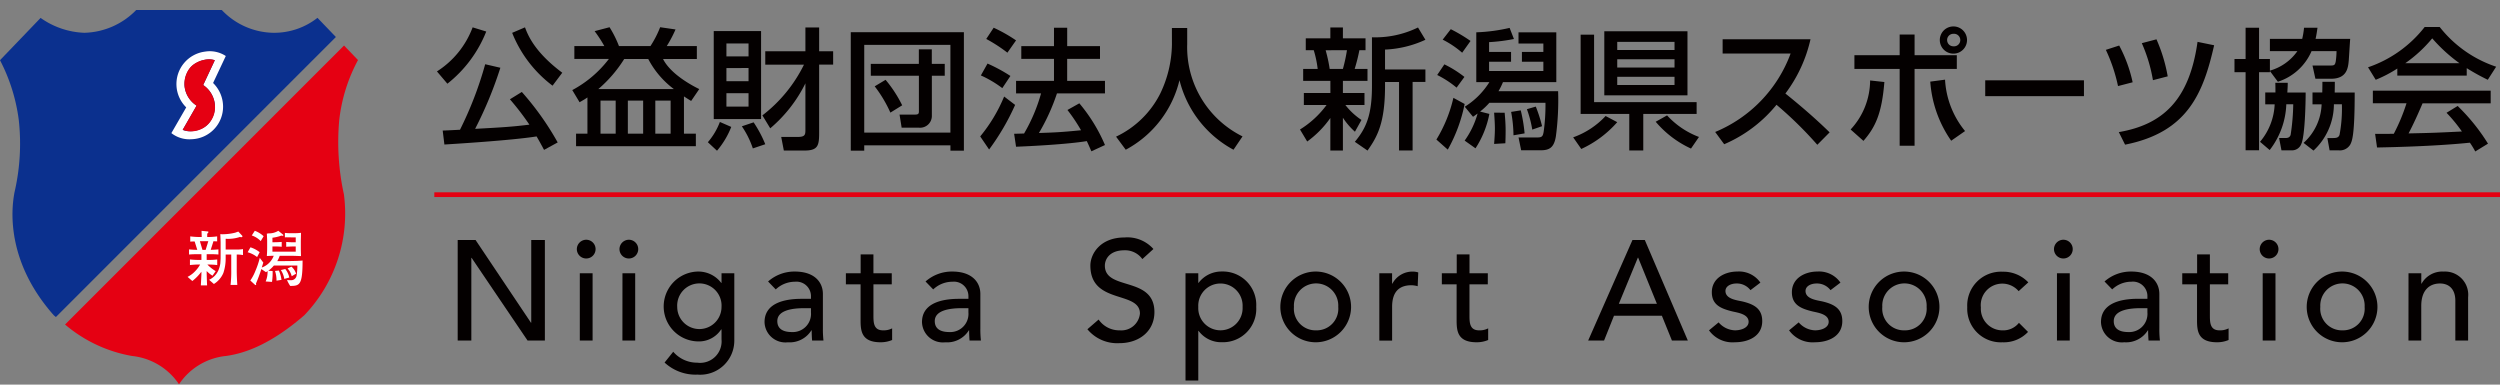 <svg xmlns="http://www.w3.org/2000/svg" width="260" height="40" viewBox="0 0 260 40">
  <rect x="0" y="0" width="260" height="40" fill="#808080" stroke="none"/>
  <g id="レイヤー_2" data-name="レイヤー 2">
    <g id="レイヤー_1-2" data-name="レイヤー 1">
      <g>
        <rect width="260" height="40" fill="none"/>
        <g>
          <g>
            <g>
              <path d="M37.233,6.247,35.78,4.734,6.765,33.75a14.633,14.633,0,0,0,6.952,3.269,6.737,6.737,0,0,1,4.9,2.944,6.683,6.683,0,0,1,4.9-2.944c1.7-.24,4.427-1.02,8.136-4.238a15.294,15.294,0,0,0,4.114-12.566,25.379,25.379,0,0,1-.483-7.754A17.156,17.156,0,0,1,37.233,6.247Z" fill="#e50012"/>
              <path d="M33.017,1.855A7.282,7.282,0,0,1,28.462,3.41a7.539,7.539,0,0,1-5.4-2.373H14.17a7.777,7.777,0,0,1-5.4,2.373A8.38,8.38,0,0,1,4.222,1.863L0,6.261a18.55,18.55,0,0,1,1.95,6.2A22.356,22.356,0,0,1,1.5,20.036c-.111.731-1.366,6.581,4.086,12.745l.225.192L34.931,3.848Z" fill="#0b308e"/>
            </g>
            <g>
              <path d="M23.483,5.824a3.037,3.037,0,0,0-2.153-.457,3.4,3.4,0,0,0-1.963,5.8l-1.545,2.676a3.033,3.033,0,0,0,2.107.636,3.38,3.38,0,0,0,3.27-3.428,3.45,3.45,0,0,0-1.038-2.42Zm-1.126,5.182a2.749,2.749,0,0,1-.376,1.429,2.124,2.124,0,0,1-1.139.993,2.757,2.757,0,0,1-1.1.224A1.766,1.766,0,0,1,19,13.505l1.437-2.5.011-.022-.015-.009A2.756,2.756,0,0,1,19.2,9.036a2.75,2.75,0,0,1,.256-1.455A2.117,2.117,0,0,1,20.509,6.5a2.753,2.753,0,0,1,1.076-.317,1.761,1.761,0,0,1,.754.085L21.116,8.872l.009.006.012-.027A2.767,2.767,0,0,1,22.357,11.006Z" fill="#fff"/>
              <path d="M21.137,8.848l-.007-.005,1.211-2.582a2.074,2.074,0,0,0-1.111-.035,2.7,2.7,0,0,0-1.344.683A2.624,2.624,0,0,0,19.2,9.033a2.755,2.755,0,0,0,1.23,1.946l.013.01-.009.017L19,13.5A2.486,2.486,0,0,0,22.357,11,2.775,2.775,0,0,0,21.137,8.848Z" fill="#e50012"/>
            </g>
            <g>
              <path d="M21.684,26.44h-.19v.593h.14a7,7,0,0,0,.958-.051v.584a7.373,7.373,0,0,0-1.022-.051,4.036,4.036,0,0,0,.861.683l-.33.476a2.823,2.823,0,0,1-.607-.487v.172c0,.165.032,1.13.044,1.32h-.647c.006-.165.044-.889.051-1.041.006-.1.006-.184.006-.247l-.008-.129a4.829,4.829,0,0,1-.938.964l-.495-.431a2.794,2.794,0,0,0,.781-.582,3.329,3.329,0,0,0,.527-.705H20.7a9.477,9.477,0,0,0-.946.058v-.584a8.607,8.607,0,0,0,.946.051h.247V26.44h-.273a9.056,9.056,0,0,0-1.015.03v-.535c.273.031.577.044.857.05l-.273-.875c-.229.006-.28.006-.457.019v-.546a7.829,7.829,0,0,0,.876.065h.317c0-.063-.007-.317-.019-.641l.666.066c.064.006.036.039.036.071,0,.057.021.064-.106.147-.006.114-.006.154-.006.357h.228a7.293,7.293,0,0,0,.806-.065v.52c-.057,0-.332-.012-.382-.019l-.286.895c.241,0,.561-.019.8-.044v.535A8.331,8.331,0,0,0,21.684,26.44Zm-.895-1.356.267.9h.334l.273-.9ZM24.62,26.47v1.6c0,.539.026,1.024.058,1.563h-.7A12.567,12.567,0,0,0,24.049,28V26.47H23.47v.393a4.732,4.732,0,0,1-.239,1.523,2.48,2.48,0,0,1-.986,1.149l-.5-.435a1.944,1.944,0,0,0,1.017-1.109,2.764,2.764,0,0,0,.15-.588c.007-.089.032-.432.032-.565V25.264c0-.2-.025-.8-.032-.914a2.289,2.289,0,0,0,.349.009,5.4,5.4,0,0,0,1.2-.161c.057-.019.275-.1.326-.114l.374.4c.032.032.051.051.051.083,0,.1-.083.1-.121.1a.35.35,0,0,1-.133-.025,3.823,3.823,0,0,1-1.489.19v1.123H24.6a3.936,3.936,0,0,0,.671-.05v.622A3.672,3.672,0,0,0,24.62,26.47Z" fill="#fff"/>
              <path d="M26.738,26.734a2.771,2.771,0,0,0-.983-.5l.292-.514a3.064,3.064,0,0,1,.958.508Zm3.441,3a4,4,0,0,1-.33-.607c.087.009.241.012.35.012a.581.581,0,0,0,.656-.53,6.861,6.861,0,0,0,.07-.99H28.479a2.9,2.9,0,0,1-.579.54l.45.028a6.209,6.209,0,0,1-.061,1.131l-.66-.044a2.6,2.6,0,0,0,.2-1.08c-.013.007-.16.106-.166.112l-.482-.324a14.989,14.989,0,0,1-.559,1.5.649.649,0,0,1,.013.1c0,.019.025.064-.045.064a.147.147,0,0,1-.076-.032l-.482-.442a4.753,4.753,0,0,0,.527-.993,8.17,8.17,0,0,0,.457-1.36l.368.489c-.026.089-.137.438-.156.514a2.059,2.059,0,0,0,.915-.652,1.932,1.932,0,0,0,.324-.571c-.248.007-.474.013-.715.026.012-.229.032-.47.032-.844v-.73c0-.032-.013-.419-.032-.755.057.006.127-.026.2-.026A1.8,1.8,0,0,0,28.943,24l.495.4a.087.087,0,0,1,.031.064c0,.057-.057.063-.076.063a.542.542,0,0,1-.133-.025,4.112,4.112,0,0,1-.927.222v.47c.425,0,.679-.013.965-.032v.5c-.4-.032-.641-.032-.965-.032v.546h2.423v-.546c-.362,0-.635.013-.99.032v-.5a8.528,8.528,0,0,0,.99.032v-.508l-.493,0c-.388,0-.426-.015-.635,0v-.467a3.735,3.735,0,0,0,.571.032h.5a4.781,4.781,0,0,0,.606-.038c0,.164-.019.765-.019.886v.761c0,.184.012.578.019.775-.267-.013-.758-.032-1.043-.032H29.089a2.93,2.93,0,0,1-.252.552s1.957.016,2.631-.06C31.468,29.65,31.165,29.736,30.179,29.736Zm-3.064-4.66a2.306,2.306,0,0,0-.931-.586L26.5,24a2.833,2.833,0,0,1,.918.567Zm1.642,4.114a3.03,3.03,0,0,0-.157-1.01l.4-.043a3.3,3.3,0,0,1,.274.971Zm.808-.182a2.311,2.311,0,0,0-.356-.92l.459-.11a2.124,2.124,0,0,1,.419.889Zm.772-.279a1.788,1.788,0,0,0-.432-.806l.406-.19a1.632,1.632,0,0,1,.483.73Z" fill="#fff"/>
            </g>
          </g>
          <g>
            <path d="M50.569,3.279a13.022,13.022,0,0,1-4.04,5.427L45.442,7.428a9.272,9.272,0,0,0,3.713-4.584Zm6.012,12.309c-.218-.408-.381-.72-.776-1.4-2.693.435-9.221.816-9.588.843l-.177-1.455c.272,0,1.251-.055,1.8-.082A37.7,37.7,0,0,0,50.46,6.68l1.578.367A41.091,41.091,0,0,1,49.413,13.4c3.033-.164,3.835-.218,5.644-.435a27.278,27.278,0,0,0-2.026-2.639l1.238-.762A29.565,29.565,0,0,1,58,14.813Zm.884-6.678a12.794,12.794,0,0,1-4.2-5.495L54.6,2.844c.313.844,1.02,2.584,3.876,4.72Z" fill="#040000"/>
            <path d="M61.093,10.134c-.313.218-.5.313-.816.5l-.761-1.265a11.712,11.712,0,0,0,3.808-3.237H59.733V4.789h3.115a13.481,13.481,0,0,0-1.007-1.55l1.551-.408a11.153,11.153,0,0,1,.979,1.958h3.278a10.513,10.513,0,0,0,1.007-1.958l1.6.231a13.084,13.084,0,0,1-.911,1.727h3.128V6.136H68.955c.775,1.537,2.9,2.706,3.767,3.128L71.879,10.5c-.245-.15-.422-.259-.748-.476V13.9h1.238v1.306H59.91V13.9h1.183Zm8.991-.87a9.26,9.26,0,0,1-2.666-3.128h-2.5a13.6,13.6,0,0,1-2.693,3.128Zm-7.631,1.2V13.9h1.578V10.461Zm2.843,0V13.9h1.591V10.461Zm2.856,0V13.9h1.592V10.461Z" fill="#040000"/>
            <path d="M76.051,13.2a8.729,8.729,0,0,1-1.482,2.475l-.952-.884a7.053,7.053,0,0,0,1.251-2.108Zm-1.822-9.97h4.923v9.154H74.229Zm1.319,1.292V5.864h2.3V4.517Zm0,2.557V8.448h2.3V7.074Zm0,2.611v1.4h2.3v-1.4Zm2.829,3.034A12.36,12.36,0,0,1,79.588,15l-1.292.435a9.226,9.226,0,0,0-1.143-2.3ZM79.289,12a14.963,14.963,0,0,0,4.325-5.277H79.588V5.333h4.175V2.858h1.428V5.333h1.456V6.721H85.191V13.78c0,1.332-.095,1.876-1.523,1.876H81.519l-.272-1.414h1.7c.816,0,.816-.245.816-.816V8.666a14.554,14.554,0,0,1-3.658,4.678Z" fill="#040000"/>
            <path d="M88.48,3.347h11.765V15.67h-1.4v-.558H89.881v.558h-1.4Zm1.4,10.446h8.963V4.667H89.881Zm.68-7.154h5V5.129h1.347v1.51h1.346V7.877H96.913v4.216a1.227,1.227,0,0,1-1.374,1.183H93.771l-.218-1.36h1.632c.327,0,.381-.109.381-.326V7.877h-5Zm2.04,5.073a13.286,13.286,0,0,0-1.632-2.734L92.1,8.3a13.075,13.075,0,0,1,1.727,2.652Z" fill="#040000"/>
            <path d="M105.573,10.91a24.507,24.507,0,0,1-2.706,4.638l-.925-1.36a16.255,16.255,0,0,0,2.489-4.149Zm-2.87-4.3A16.75,16.75,0,0,1,105.084,7.9l-.844,1.265a11.469,11.469,0,0,0-2.23-1.32Zm.64-3.727A15.775,15.775,0,0,1,105.669,4.2l-.9,1.279a15.661,15.661,0,0,0-2.2-1.428Zm6.582,6.828a21.137,21.137,0,0,1-1.876,4.121c1.564-.054,2.176-.068,4.379-.286a17.6,17.6,0,0,0-1.414-2.108l1.237-.694a17.063,17.063,0,0,1,2.666,4.339l-1.414.653c-.177-.408-.3-.694-.477-1.061-1.972.327-5.848.531-7.357.585l-.2-1.347c.191,0,.925-.027,1.034-.027a17.5,17.5,0,0,0,1.768-4.175h-2.6V8.407h3.944V6.122h-3.4V4.8h3.4V2.885h1.373V4.8H114.4V6.122h-3.414V8.407h3.931V9.713Z" fill="#040000"/>
            <path d="M121.878,2.912h1.591V4.585a10.344,10.344,0,0,0,5.753,9.6l-.938,1.387a11.292,11.292,0,0,1-5.617-7.236,11.15,11.15,0,0,1-5.59,7.236l-1.007-1.36A9.832,9.832,0,0,0,120.681,9.7a12.16,12.16,0,0,0,1.2-5.06Z" fill="#040000"/>
            <path d="M135.2,13.467a9.857,9.857,0,0,0,2.761-2.544H135.6V9.672h2.76V8.407H135.53V7.169h1.509a11.036,11.036,0,0,0-.408-1.945H135.8V3.987h2.556V2.858h1.306V3.987h2.353V5.224h-.639a18.534,18.534,0,0,1-.49,1.945h1.333V8.407h-2.557V9.672h2.244v1.251h-1.985a7,7,0,0,0,1.672,1.551l-.68,1.224a7.276,7.276,0,0,1-1.251-1.455v3.413h-1.306V12.27a10.355,10.355,0,0,1-2.407,2.448Zm2.666-8.243a15.309,15.309,0,0,1,.421,1.945h1.374a16.226,16.226,0,0,0,.422-1.945Zm10.377-1.088a11.092,11.092,0,0,1-4.2,1.02V7.224h4.2v1.3h-1.332v7.127H145.5V8.529h-1.456V8.9c0,3.794-.747,5.25-1.822,6.759l-1.319-.911c1.183-1.414,1.781-2.8,1.781-5.808V3.878a10.113,10.113,0,0,0,4.788-1.02Z" fill="#040000"/>
            <path d="M152.324,10.814a16.172,16.172,0,0,1-1.755,4.747l-1.183-1.047a14.586,14.586,0,0,0,1.768-4.339Zm-2.109-4.121A11.258,11.258,0,0,1,152.3,8l-.815,1.115A10.174,10.174,0,0,0,149.468,7.8Zm.667-3.658a16.616,16.616,0,0,1,2.054,1.224l-.871,1.224a9.657,9.657,0,0,0-2.026-1.36Zm1.442,11.588a8.9,8.9,0,0,0,1.346-2.816c-.109.082-.326.232-.476.34l-.857-1.047a8,8,0,0,0,2.557-2.557h-1.36V3.361A17.885,17.885,0,0,0,157,2.9l.449,1.156a18.278,18.278,0,0,1-2.584.326V5.4h2.285v1.02h-2.285v.966h5.645V6.421h-2.231V5.4h2.231v-.87h-2.585V3.361h3.931V8.543h-5.549a7.175,7.175,0,0,1-.463.939h6.2a28.408,28.408,0,0,1-.23,4.678c-.191,1.238-.722,1.469-1.592,1.469H158.2l-.273-1.333h1.945c.517,0,.585-.136.667-.584a19.815,19.815,0,0,0,.19-3.02h-5.835a7.391,7.391,0,0,1-.965.911l.965.245a9.994,9.994,0,0,1-1.442,3.577Zm4.161-2.9c.042.5.1,1.115.1,1.877,0,.489-.014.965-.028,1.3l-1.169.068c.041-.544.081-1.061.081-1.605,0-.489-.04-1.074-.081-1.645Zm1.673-.245a15.889,15.889,0,0,1,.4,2.394l-1.156.2a13.885,13.885,0,0,0-.245-2.435Zm1.564-.394a14.792,14.792,0,0,1,.653,2.04l-1.019.353a11.735,11.735,0,0,0-.558-2.122Z" fill="#040000"/>
            <path d="M168.193,12.705a11.179,11.179,0,0,1-3.74,2.788l-.843-1.21a8.505,8.505,0,0,0,3.373-2.217Zm-2.407-2.081h10.663v1.224H170.9v3.8h-1.456V11.848h-5.059V3.606h1.4Zm1.061-7.372h8.65V9.917h-8.65Zm1.346,1.1V5.2h5.958V4.354Zm0,1.809V7.02h5.958V6.163Zm0,1.823v.856h5.958V7.986Zm7.671,7.467a10.578,10.578,0,0,1-3.672-2.789L173.375,12a8.617,8.617,0,0,0,3.319,2.244Z" fill="#040000"/>
            <path d="M178.378,13.725a14.11,14.11,0,0,0,7.847-8.16h-7.072V4.082h9.14a14.744,14.744,0,0,1-2.612,5.644c1.591,1.279,3.142,2.612,4.6,4.04L189,15.058a39.85,39.85,0,0,0-4.244-4.162A14.23,14.23,0,0,1,179.316,15Z" fill="#040000"/>
            <path d="M192.465,13.467a7.533,7.533,0,0,0,2.027-5.1l1.482.163c-.258,3.224-.911,4.679-2.176,6.121Zm6.651-9.875V5.741h4.393V7.169h-4.393v7.984h-1.551V7.169h-4.706V5.741h4.706V3.592Zm3.169,4.693a9.205,9.205,0,0,0,2.081,5.345l-1.442,1.006a12.212,12.212,0,0,1-2.176-6.147Zm2.285-4.121a1.415,1.415,0,1,1-1.415-1.415A1.413,1.413,0,0,1,204.57,4.164Zm-2.068,0a.644.644,0,0,0,.653.652.653.653,0,1,0,0-1.3A.644.644,0,0,0,202.5,4.164Z" fill="#040000"/>
            <path d="M216.731,8.353V10H206.464V8.353Z" fill="#040000"/>
            <path d="M220.274,8.951a17.279,17.279,0,0,0-1.265-3.767l1.387-.449a14.692,14.692,0,0,1,1.4,3.822Zm.082,4.788c4.624-.789,7.344-3.387,8.187-9.385l1.727.353c-1.128,4.951-2.733,9.045-9.262,10.337Zm3.55-5.4a16.023,16.023,0,0,0-1.157-3.849l1.524-.4a16.688,16.688,0,0,1,1.169,3.85Z" fill="#040000"/>
            <path d="M240.4,5.32a5.711,5.711,0,0,1-3.5,3.182l-.83-1.115v.122h-1.128v8.12h-1.4V7.509h-1.156V6.136h1.156V2.885h1.4V6.136h1.128v1.21a5.228,5.228,0,0,0,2.857-2.026h-2.857V4.041h3.36a8.646,8.646,0,0,0,.19-1.156h1.4c-.054.34-.095.707-.2,1.156h3.6c-.028.327-.123,1.9-.15,2.258-.068.707-.163,1.89-1.836,1.89h-1.632L240.5,6.816h1.727c.517,0,.612,0,.693-.449A8.58,8.58,0,0,0,243,5.32Zm-3.754,4.3c0-.407,0-.625-.013-1.006h1.292c0,.3-.013.544-.041,1.006h1.905c0,1.021-.068,4.571-.463,5.373a1.026,1.026,0,0,1-1.047.639h-1.007l-.245-1.278h.613c.2,0,.476,0,.585-.327a22.462,22.462,0,0,0,.272-3.182h-.721a8.235,8.235,0,0,1-1.728,4.76l-1.006-.857a6.451,6.451,0,0,0,1.523-3.9h-.979V9.617Zm4.87,0c.014-.612.014-.8.014-1.115h1.292c0,.354,0,.435-.014,1.115h2.081c0,4.475-.272,5.046-.462,5.414a1.25,1.25,0,0,1-1.211.6h-.939l-.231-1.278h.585c.313,0,.572-.027.68-.327a14.677,14.677,0,0,0,.245-3.182h-.83a6.584,6.584,0,0,1-2.122,4.814l-1.033-.8a5.655,5.655,0,0,0,1.877-4.012H240.5V9.617Z" fill="#040000"/>
            <path d="M249.32,7.128a13.38,13.38,0,0,1-2.244,1.17l-.8-1.3a12.617,12.617,0,0,0,5.889-4.19h1.564A12.48,12.48,0,0,0,259.6,6.938l-.871,1.36a23.04,23.04,0,0,1-2.189-1.21v.775H249.32Zm8.107,8.624a8.975,8.975,0,0,0-.558-.912c-1.864.191-4.91.408-9.657.5l-.2-1.415c.286,0,1.524,0,1.945-.014a19.665,19.665,0,0,0,1.32-3.169h-3.5V9.427h12.254v1.319h-7.085c-.463,1.1-.994,2.258-1.456,3.129,2.544-.055,2.829-.068,5.549-.2a16.107,16.107,0,0,0-1.6-1.945l1.156-.708a20.414,20.414,0,0,1,3.156,3.918Zm-1.646-9.181a16.511,16.511,0,0,1-2.829-2.584,14,14,0,0,1-2.8,2.584Z" fill="#040000"/>
          </g>
          <g>
            <path d="M47.6,24.962h1.86l5.76,8.6h.03v-8.6h1.418V35.419h-1.8l-5.819-8.6h-.03v8.6H47.6Z" fill="#040000"/>
            <path d="M60.966,24.933a.975.975,0,1,1-.975.975A.984.984,0,0,1,60.966,24.933ZM60.3,28.418H61.63v7H60.3Z" fill="#040000"/>
            <path d="M65.4,24.933a.975.975,0,1,1-.974.975A.983.983,0,0,1,65.4,24.933Zm-.664,3.485H66.06v7H64.731Z" fill="#040000"/>
            <path d="M76.368,35.359a3.543,3.543,0,0,1-3.825,3.6,4.731,4.731,0,0,1-3.427-1.255l.9-1.123a3.258,3.258,0,0,0,2.5,1.137A2.234,2.234,0,0,0,75.039,35.3V34.267h-.045a2.755,2.755,0,0,1-2.422,1.24,3.634,3.634,0,0,1,0-7.266,2.988,2.988,0,0,1,2.437,1.182h.03v-1h1.329Zm-5.937-3.441a2.3,2.3,0,1,0,4.608,0,2.308,2.308,0,1,0-4.608,0Z" fill="#040000"/>
            <path d="M79.881,29.275a4.128,4.128,0,0,1,2.776-1.034c2.068,0,2.924,1.123,2.924,2.333v3.575a10.637,10.637,0,0,0,.06,1.27H84.459c-.03-.355-.044-.709-.044-1.064h-.03A2.665,2.665,0,0,1,81.933,35.6a2.173,2.173,0,0,1-2.421-2.1c0-1.8,1.727-2.422,3.854-2.422h.975v-.3A1.508,1.508,0,0,0,82.672,29.3a2.908,2.908,0,0,0-1.994.8Zm3.751,2.776c-1.255,0-2.791.222-2.791,1.344,0,.8.591,1.138,1.506,1.138a1.892,1.892,0,0,0,1.994-2.039v-.443Z" fill="#040000"/>
            <path d="M92.743,29.57H90.837v3.176c0,.782,0,1.609,1,1.609a1.891,1.891,0,0,0,.945-.206v1.21a3.013,3.013,0,0,1-1.2.237c-2.052,0-2.082-1.256-2.082-2.378V29.57H87.972V28.418h1.536V26.454h1.329v1.964h1.906Z" fill="#040000"/>
            <path d="M96.256,29.275a4.132,4.132,0,0,1,2.777-1.034c2.067,0,2.924,1.123,2.924,2.333v3.575a10.87,10.87,0,0,0,.059,1.27h-1.182c-.029-.355-.044-.709-.044-1.064h-.03A2.663,2.663,0,0,1,98.309,35.6a2.174,2.174,0,0,1-2.422-2.1c0-1.8,1.728-2.422,3.854-2.422h.975v-.3A1.508,1.508,0,0,0,99.047,29.3a2.9,2.9,0,0,0-1.993.8Zm3.751,2.776c-1.255,0-2.791.222-2.791,1.344,0,.8.591,1.138,1.507,1.138a1.891,1.891,0,0,0,1.993-2.039v-.443Z" fill="#040000"/>
            <path d="M114.256,33.233a2.608,2.608,0,0,0,2.215,1.122,1.936,1.936,0,0,0,2.082-1.742c0-2.408-5.154-.916-5.154-4.992,0-1.226,1.034-2.924,3.545-2.924a3.613,3.613,0,0,1,3.012,1.2l-1.151,1.048a2.2,2.2,0,0,0-1.861-.915c-1.566,0-2.038.945-2.038,1.595,0,2.643,5.154,1.063,5.154,4.829,0,2.023-1.624,3.234-3.633,3.234a4.016,4.016,0,0,1-3.338-1.447Z" fill="#040000"/>
            <path d="M123.293,28.418h1.329v1h.029a2.988,2.988,0,0,1,2.437-1.182,3.474,3.474,0,0,1,3.559,3.677,3.466,3.466,0,0,1-3.559,3.678,2.93,2.93,0,0,1-2.437-1.182h-.029v5.169h-1.329Zm1.329,3.5a2.307,2.307,0,1,0,4.607,0,2.307,2.307,0,1,0-4.607,0Z" fill="#040000"/>
            <path d="M136.878,28.241a3.678,3.678,0,1,1-3.722,3.677A3.678,3.678,0,0,1,136.878,28.241Zm0,6.114a2.246,2.246,0,0,0,2.3-2.437,2.308,2.308,0,1,0-4.608,0A2.246,2.246,0,0,0,136.878,34.355Z" fill="#040000"/>
            <path d="M143.448,28.418h1.329V29.5h.03a2.364,2.364,0,0,1,2.1-1.256,1.915,1.915,0,0,1,.591.089l-.059,1.432a2.6,2.6,0,0,0-.65-.1c-1.3,0-2.009.709-2.009,2.245v3.515h-1.329Z" fill="#040000"/>
            <path d="M154.73,29.57h-1.905v3.176c0,.782,0,1.609,1,1.609a1.891,1.891,0,0,0,.945-.206v1.21a3.009,3.009,0,0,1-1.2.237c-2.053,0-2.082-1.256-2.082-2.378V29.57h-1.537V28.418H151.5V26.454h1.329v1.964h1.905Z" fill="#040000"/>
            <path d="M169.776,24.962h1.285l4.475,10.457h-1.654l-1.048-2.585h-4.978l-1.034,2.585h-1.654Zm2.541,6.632-1.95-4.8h-.029l-1.979,4.8Z" fill="#040000"/>
            <path d="M182.047,30.176a1.775,1.775,0,0,0-1.433-.694c-.62,0-1.166.28-1.166.782,0,.842,1.2.96,1.787,1.093,1.151.281,2.037.724,2.037,2.038,0,1.581-1.447,2.2-2.835,2.2a3,3,0,0,1-2.7-1.241l1-.827a2.324,2.324,0,0,0,1.7.827c.68,0,1.418-.28,1.418-.886,0-.8-1.107-.945-1.684-1.078-1.137-.281-2.141-.65-2.141-1.994,0-1.462,1.344-2.156,2.658-2.156a2.7,2.7,0,0,1,2.393,1.152Z" fill="#040000"/>
            <path d="M190.374,30.176a1.773,1.773,0,0,0-1.432-.694c-.62,0-1.167.28-1.167.782,0,.842,1.2.96,1.788,1.093,1.151.281,2.037.724,2.037,2.038,0,1.581-1.447,2.2-2.835,2.2a3.006,3.006,0,0,1-2.7-1.241l1-.827a2.324,2.324,0,0,0,1.7.827c.679,0,1.418-.28,1.418-.886,0-.8-1.108-.945-1.684-1.078-1.137-.281-2.142-.65-2.142-1.994,0-1.462,1.345-2.156,2.659-2.156a2.7,2.7,0,0,1,2.392,1.152Z" fill="#040000"/>
            <path d="M198.068,28.241a3.678,3.678,0,1,1-3.722,3.677A3.678,3.678,0,0,1,198.068,28.241Zm0,6.114a2.246,2.246,0,0,0,2.3-2.437,2.308,2.308,0,1,0-4.608,0A2.247,2.247,0,0,0,198.068,34.355Z" fill="#040000"/>
            <path d="M209.939,30.279a2.24,2.24,0,0,0-3.928,1.7,2.243,2.243,0,0,0,2.259,2.378,2.081,2.081,0,0,0,1.7-.782l.945.945a3.447,3.447,0,0,1-2.659,1.078,3.493,3.493,0,0,1-3.662-3.648,3.512,3.512,0,0,1,3.662-3.692,3.586,3.586,0,0,1,2.688,1.108Z" fill="#040000"/>
            <path d="M214.589,24.933a.975.975,0,1,1-.975.975A.983.983,0,0,1,214.589,24.933Zm-.665,3.485h1.33v7h-1.33Z" fill="#040000"/>
            <path d="M218.871,29.275a4.132,4.132,0,0,1,2.777-1.034c2.067,0,2.924,1.123,2.924,2.333v3.575a10.655,10.655,0,0,0,.059,1.27h-1.182c-.029-.355-.044-.709-.044-1.064h-.029a2.666,2.666,0,0,1-2.452,1.241,2.174,2.174,0,0,1-2.422-2.1c0-1.8,1.728-2.422,3.854-2.422h.975v-.3a1.507,1.507,0,0,0-1.669-1.477,2.9,2.9,0,0,0-1.993.8Zm3.751,2.776c-1.255,0-2.791.222-2.791,1.344,0,.8.591,1.138,1.507,1.138a1.891,1.891,0,0,0,1.993-2.039v-.443Z" fill="#040000"/>
            <path d="M231.733,29.57h-1.905v3.176c0,.782,0,1.609,1,1.609a1.887,1.887,0,0,0,.945-.206v1.21a3.009,3.009,0,0,1-1.2.237c-2.053,0-2.082-1.256-2.082-2.378V29.57h-1.536V28.418H228.5V26.454h1.329v1.964h1.905Z" fill="#040000"/>
            <path d="M235.985,24.933a.975.975,0,1,1-.975.975A.983.983,0,0,1,235.985,24.933Zm-.665,3.485h1.33v7h-1.33Z" fill="#040000"/>
            <path d="M243.62,28.241a3.678,3.678,0,1,1-3.722,3.677A3.678,3.678,0,0,1,243.62,28.241Zm0,6.114a2.246,2.246,0,0,0,2.3-2.437,2.308,2.308,0,1,0-4.608,0A2.247,2.247,0,0,0,243.62,34.355Z" fill="#040000"/>
            <path d="M250.485,28.418h1.33V29.5h.029a2.465,2.465,0,0,1,2.3-1.256,2.415,2.415,0,0,1,2.54,2.673v4.5h-1.329V31.283c0-1.314-.753-1.8-1.595-1.8-1.108,0-1.949.709-1.949,2.333v3.6h-1.33Z" fill="#040000"/>
          </g>
          <rect x="45.169" y="20" width="214.831" height="0.492" fill="#e50012"/>
        </g>
      </g>
    </g>
  </g>
</svg>

